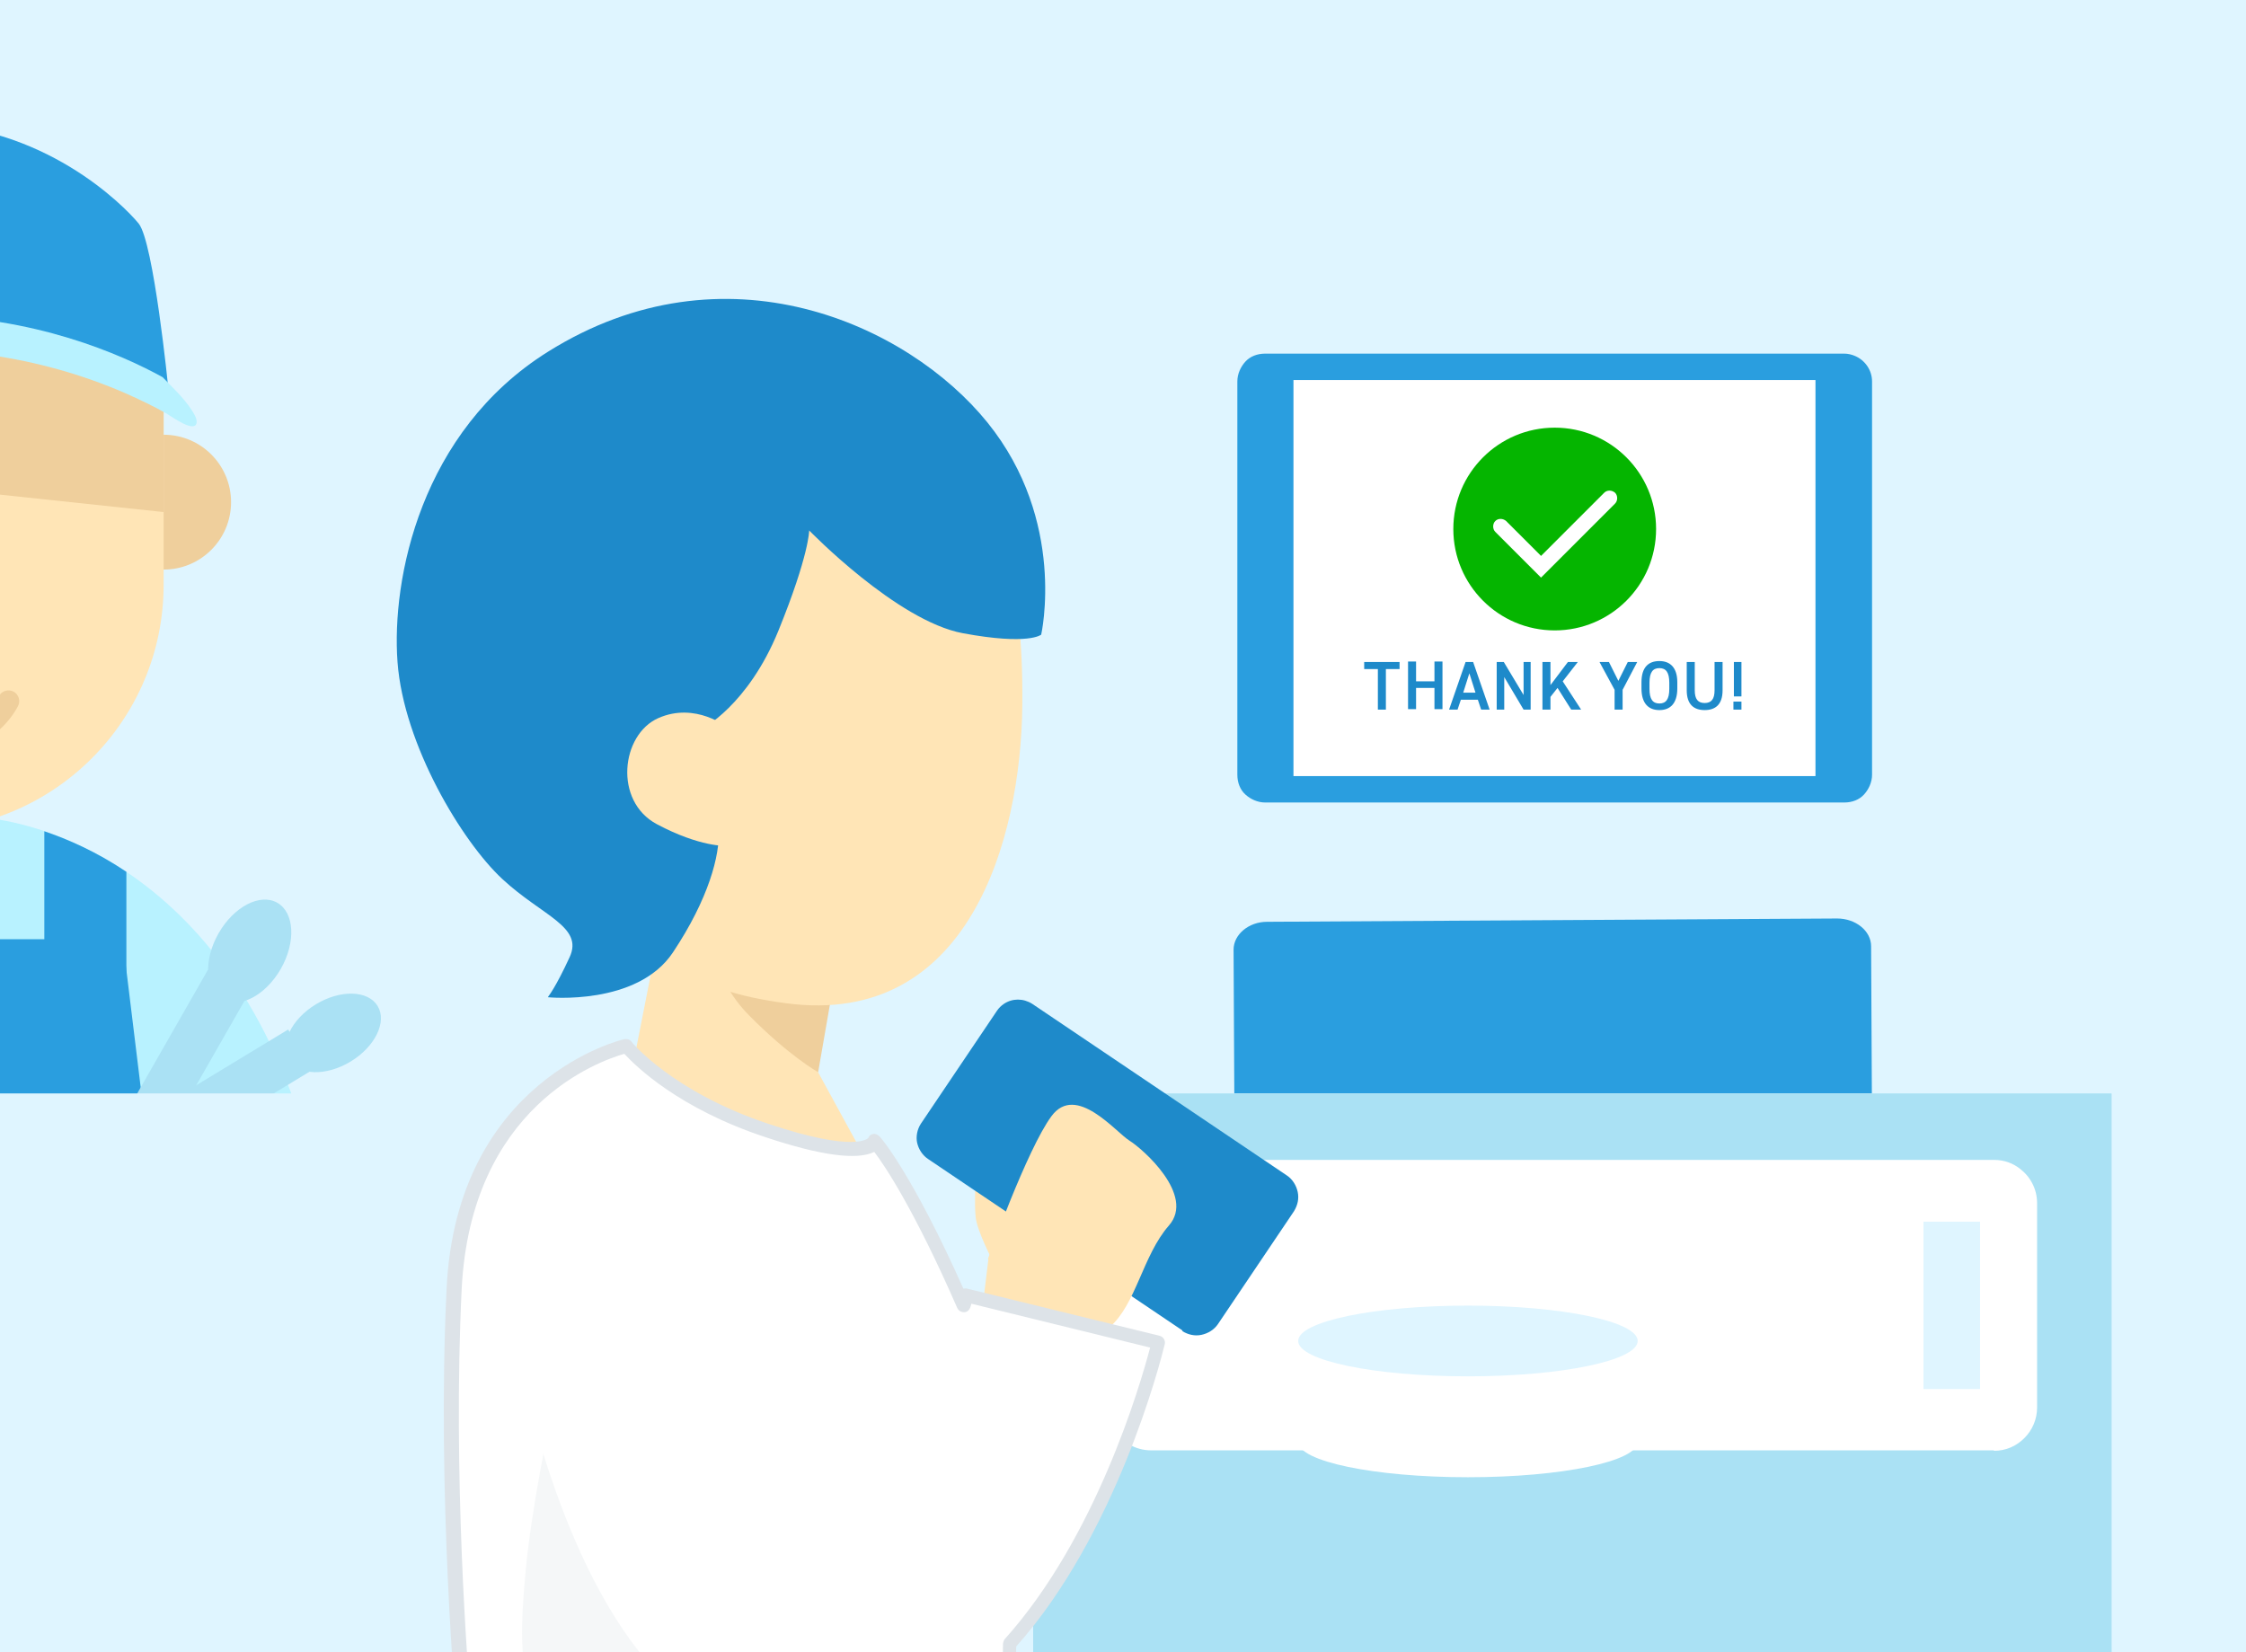 <?xml version="1.0" encoding="UTF-8"?><svg id="_レイヤー_1" xmlns="http://www.w3.org/2000/svg" xmlns:xlink="http://www.w3.org/1999/xlink" viewBox="0 0 47.63 35.04"><rect x="0" y="0" width="47.63" height="35.04" fill="#333333" stroke="none"/><defs><clipPath id="clippath"><rect width="47.63" height="35.04" fill="none" stroke-width="0"/></clipPath><clipPath id="clippath-1"><rect x="-1.8" y="-8.64" width="16.34" height="50.85" fill="none" stroke-width="0"/></clipPath></defs><g clip-path="url(#clippath)"><rect width="47.63" height="35.04" fill="#dff5ff" stroke-width="0"/><path d="M39.7,24.05c0,.32-.32.59-.71.59l-12.09.07c-.39,0-.72-.26-.72-.59l-.02-3.98c0-.32.32-.59.71-.59l12.09-.07c.39,0,.72.26.72.59l.02,3.98Z" fill="#2a9edf" stroke-width="0"/><polygon points="34.64 19.04 31.55 19.04 31.7 16.68 34.5 16.68 34.64 19.04" fill="#dff5ff" stroke-width="0"/><rect x="31.04" y="18.74" width="4.1" height=".74" rx=".1" ry=".1" fill="#dff5ff" stroke-width="0"/><path d="M39.7,16.43c0,.16-.07.31-.17.42s-.25.17-.42.17h-12.28c-.16,0-.31-.07-.42-.17s-.17-.25-.17-.42v-8.34c0-.16.07-.31.17-.42s.25-.17.42-.17h12.28c.08,0,.16.02.23.05.21.09.36.3.36.54v8.34Z" fill="#2a9edf" stroke-width="0"/><rect x="27.43" y="8.06" width="11.07" height="8.4" fill="#fff" stroke-width="0"/><path d="M29.68,14.04v.15h-.29v.86h-.17v-.86h-.29v-.15h.75Z" fill="#1e8aca" stroke-width="0"/><path d="M30.03,14.45h.39v-.42h.17v1.01h-.17v-.45h-.39v.45h-.17v-1.01h.17v.42Z" fill="#1e8aca" stroke-width="0"/><path d="M30.73,15.05l.35-1.01h.16l.35,1.01h-.18l-.07-.21h-.36l-.07.21h-.18ZM31.02,14.69h.27l-.13-.41-.13.41Z" fill="#1e8aca" stroke-width="0"/><path d="M32.46,14.04v1.01h-.15l-.41-.69v.69h-.16v-1.01h.15l.42.7v-.7h.16Z" fill="#1e8aca" stroke-width="0"/><path d="M33.32,15.05l-.29-.46-.15.19v.27h-.17v-1.01h.17v.49l.37-.49h.21l-.32.41.39.6h-.2Z" fill="#1e8aca" stroke-width="0"/><path d="M34.12,14.04l.2.4.2-.4h.2l-.31.59v.42h-.17v-.42l-.32-.59h.2Z" fill="#1e8aca" stroke-width="0"/><path d="M35.19,15.06c-.23,0-.38-.14-.38-.46v-.13c0-.32.15-.45.38-.45s.38.14.38.45v.13c0,.32-.15.46-.38.46ZM34.98,14.61c0,.22.07.31.21.31s.21-.09.21-.31v-.13c0-.22-.07-.31-.21-.31s-.21.09-.21.31v.13Z" fill="#1e8aca" stroke-width="0"/><path d="M36.53,14.04v.6c0,.3-.15.42-.38.42s-.38-.12-.38-.42v-.6h.17v.6c0,.19.07.27.21.27s.21-.08.21-.27v-.6h.17Z" fill="#1e8aca" stroke-width="0"/><path d="M36.93,15.05h-.17v-.17h.17v.17ZM36.93,14.04h-.16v.73h.16v-.73Z" fill="#1e8aca" stroke-width="0"/><circle cx="32.97" cy="11.22" r="2.15" fill="#05b500" stroke-width="0"/><path d="M32.67,12.24l-.96-.96c-.06-.06-.06-.17,0-.23.06-.06.16-.06.23,0l.74.74,1.34-1.34c.06-.06.16-.06.23,0,.06.06.06.17,0,.23l-1.57,1.57Z" fill="#fff" stroke-width="0"/><g clip-path="url(#clippath-1)"><path d="M6.25,23.39C4.19,17.59-.3,17.35-.3,17.35h-2.88s-4.49.24-6.55,6.04c0,0-.2.87.78.87H5.46c.98,0,.78-.87.78-.87Z" fill="#b8f2ff" stroke-width="0"/><circle cx="3.47" cy="10.65" r="1.43" fill="#efcf9c" stroke-width="0"/><path d="M.94,24.26h1.74v-5.77c-.64-.43-1.24-.69-1.74-.86v6.63Z" fill="#2a9edf" stroke-width="0"/><polygon points="2.6 19.92 -6.09 19.92 -6.62 24.26 -3.89 24.26 .4 24.26 3.13 24.26 2.6 19.92" fill="#2a9edf" stroke-width="0"/><path d="M-6.95,8.19c0,2.89,0,4.21,0,4.21,0,2.88,2.33,5.21,5.21,5.21s5.21-2.33,5.21-5.21c0,0,0-1.32,0-4.21l-5.21-1.3-5.21,1.3Z" fill="#ffe5b6" stroke-width="0"/><polygon points="-6.96 9.75 3.47 10.86 3.47 7.9 -2.9 5.59 -6.96 8.19 -6.96 9.75" fill="#efcf9c" stroke-width="0"/><path d="M3.57,8.24s-.31-3.11-.63-3.5S.91,2.62-1.74,2.62c-2.66,0-4.53,1.74-4.85,2.12s-.47,3.5-.47,3.5l5.22-1.4,5.41,1.4Z" fill="#2a9edf" stroke-width="0"/><path d="M-1.8,7.42c-.5,0-1,.04-1.5.11-.99.14-1.96.41-2.88.81-.3.13-.59.27-.87.43-.11.06-.61.43-.64.19-.01-.08.07-.2.11-.27.17-.26.4-.47.61-.69.87-.48,2.73-1.3,5.16-1.31h.1c2.44.01,4.29.83,5.16,1.31.21.22.44.43.61.69.04.06.12.18.11.27-.03.24-.52-.12-.64-.19-.28-.16-.58-.3-.87-.43-.92-.4-1.89-.67-2.88-.81-.5-.07-1-.11-1.5-.11h-.1Z" fill="#b8f2ff" stroke-width="0"/><path d="M-1.76,16.12c-.9,0-1.73-.42-2.12-1.08-.06-.11-.03-.25.08-.32.11-.06.25-.03.32.08.3.52.98.85,1.72.85s1.45-.35,1.74-.89c.06-.11.2-.15.31-.09.11.06.15.2.09.31-.37.69-1.21,1.13-2.15,1.13Z" fill="#efcf9c" stroke-width="0"/><rect x="4.09" y="21.26" width="1" height="4.18" transform="translate(-13 39.38) rotate(-121.24)" fill="#aae1f4" stroke-width="0"/><ellipse cx="7.07" cy="21.91" rx="1.1" ry=".71" transform="translate(-10.34 6.84) rotate(-31.24)" fill="#aae1f4" stroke-width="0"/><rect x="3.32" y="20.55" width="1" height="4.18" transform="translate(-4.11 44.18) rotate(-150.25)" fill="#aae1f4" stroke-width="0"/><ellipse cx="5.29" cy="20.18" rx="1.18" ry=".76" transform="translate(-14.85 14.75) rotate(-60.25)" fill="#aae1f4" stroke-width="0"/></g><rect x="-.57" y="23.19" width="50.06" height="13.66" fill="#dff5ff" stroke-width="0"/><rect x="21.91" y="23.19" width="22.87" height="13.66" fill="#aae1f4" stroke-width="0"/><path d="M42.29,30.76h-17.88c-.34,0-.65-.19-.8-.47-.07-.13-.11-.28-.11-.44v-4.33c0-.19.06-.36.15-.51.16-.25.44-.41.76-.41h17.88c.21,0,.4.07.55.19.22.17.36.43.36.73v4.33c0,.25-.1.48-.27.65s-.39.27-.65.27Z" fill="#fff" stroke-width="0"/><rect x="40.79" y="25.91" width="1.2" height="3.55" fill="#dff5ff" stroke-width="0"/><ellipse cx="31.13" cy="28.44" rx="3.6" ry=".75" fill="#dff5ff" stroke-width="0"/><ellipse cx="31.13" cy="30.58" rx="3.6" ry=".75" fill="#fff" stroke-width="0"/><polyline points="17.61 20.92 17.24 22.54 18.54 24.92 17.98 25.5 13.34 23.01 13.82 20.57 10.4 16.67" fill="#ffe5b6" stroke-width="0"/><path d="M17.67,20.9l-2.59-1.18s-.04.96.81,1.82,1.46,1.2,1.46,1.2l.32-1.84Z" fill="#efcf9c" stroke-width="0"/><path d="M21.11,11.14s.6.96.57,3.82-1.14,6.82-4.99,6.32c-4.33-.56-2.82-3.12-2.82-3.12l-1.44-7.84,8.69.82Z" fill="#ffe5b6" stroke-width="0"/><path d="M11.62,21.15s1.89.19,2.65-.95,1-2.07.97-2.59-.36-2.15-.36-2.15c0,0,.98-.49,1.63-2.09s.65-2.12.65-2.12c0,0,1.86,1.92,3.26,2.18s1.66.03,1.66.03c0,0,.55-2.41-1.14-4.5s-5.57-3.85-9.32-1.5c-2.7,1.69-3.32,4.82-3.19,6.58s1.37,3.81,2.22,4.6,1.73,1.01,1.43,1.66-.45.83-.45.83Z" fill="#1e8aca" stroke-width="0"/><path d="M15.43,15.43s-.68-.55-1.47-.2-.95,1.76-.03,2.25,1.47.46,1.47.46l.03-2.51Z" fill="#ffe5b6" stroke-width="0"/><path d="M13.29,22.18s-3.44.76-3.65,5.16.21,9.02.21,9.02h11.56l.03-2.01s.69-2.63-.67-5.92-2.2-4.23-2.2-4.23c0,0-.15.48-2.28-.23s-2.99-1.8-2.99-1.8Z" fill="#fff" stroke-width="0"/><path d="M21.56,25.55l-.87-.55s-.03.51,0,.81.37.95.37.95l.5-1.21Z" fill="#ffe5b6" stroke-width="0"/><path d="M25.08,28.22l-5.4-3.64c-.12-.08-.2-.21-.23-.34s0-.29.08-.41l1.61-2.39c.04-.06.09-.11.15-.15.18-.12.41-.12.6,0l5.4,3.64c.12.08.2.21.23.35s0,.28-.08.41l-1.61,2.39c-.08.12-.21.2-.35.23s-.28,0-.41-.08Z" fill="#1e8aca" stroke-width="0"/><path d="M20.95,26.7s.83-2.33,1.35-3.03,1.36.34,1.65.52,1.4,1.16.84,1.8-.69,1.66-1.26,2.16-1.26.83-1.26.83l-1.5-.7.19-1.57Z" fill="#ffe5b6" stroke-width="0"/><path d="M12.44,26.71s-1.06,4.15-1.29,6.58-.03,2.99,1.6,4.61,5.41-1.31,5.41-1.31l-5.71-9.88Z" fill="#dde3e8" opacity=".3" stroke-width="0"/><path d="M17.28,36.92c-.35,0-.72-.04-1.11-.12-3.98-.81-5.35-8.08-5.76-11.17l4.16-.55c.46,3.44,1.68,7.14,2.53,7.63,1.28.23,2.88-3.23,3.38-5.25l4.08,1c-.22.92-2.23,8.45-7.29,8.45Z" fill="#fff" stroke-width="0"/><path d="M17.28,37.07c-.37,0-.75-.04-1.14-.12-.36-.07-.72-.21-1.11-.43h-5.2c-.08,0-.14-.06-.15-.14,0-.05-.42-4.68-.21-9.04.21-4.46,3.74-5.3,3.77-5.3.05-.01.11,0,.15.05,0,.01.87,1.07,2.92,1.75,1.83.61,2.09.3,2.1.3.02-.05.05-.08.11-.09.05-.01.1.02.14.06.03.03.69.8,1.77,3.22.03,0,.06-.01.08,0l4.08,1c.08.02.13.1.11.18-.1.41-1.03,4.03-3.15,6.41l-.02,1.45c0,.08-.07.15-.15.15h-1.86c-.74.37-1.48.55-2.26.55ZM9.98,36.22h5.1s.05,0,.07.02c.37.21.72.35,1.05.42,1.15.23,2.19.11,3.23-.42.02-.01.04-.02.07-.02h1.75l.02-1.36s.01-.07.04-.1c1.93-2.15,2.87-5.38,3.08-6.18l-3.79-.93-.02.07c-.02.06-.07.11-.13.11-.07,0-.12-.03-.15-.09-.9-2.06-1.53-3.01-1.76-3.31,0,0,0,0,0,0-.36.18-1.13.08-2.3-.31-1.85-.61-2.76-1.51-3-1.77-.53.15-3.26,1.11-3.45,5-.19,3.92.13,8.07.2,8.87Z" fill="#dde3e8" stroke-width="0"/></g></svg>
